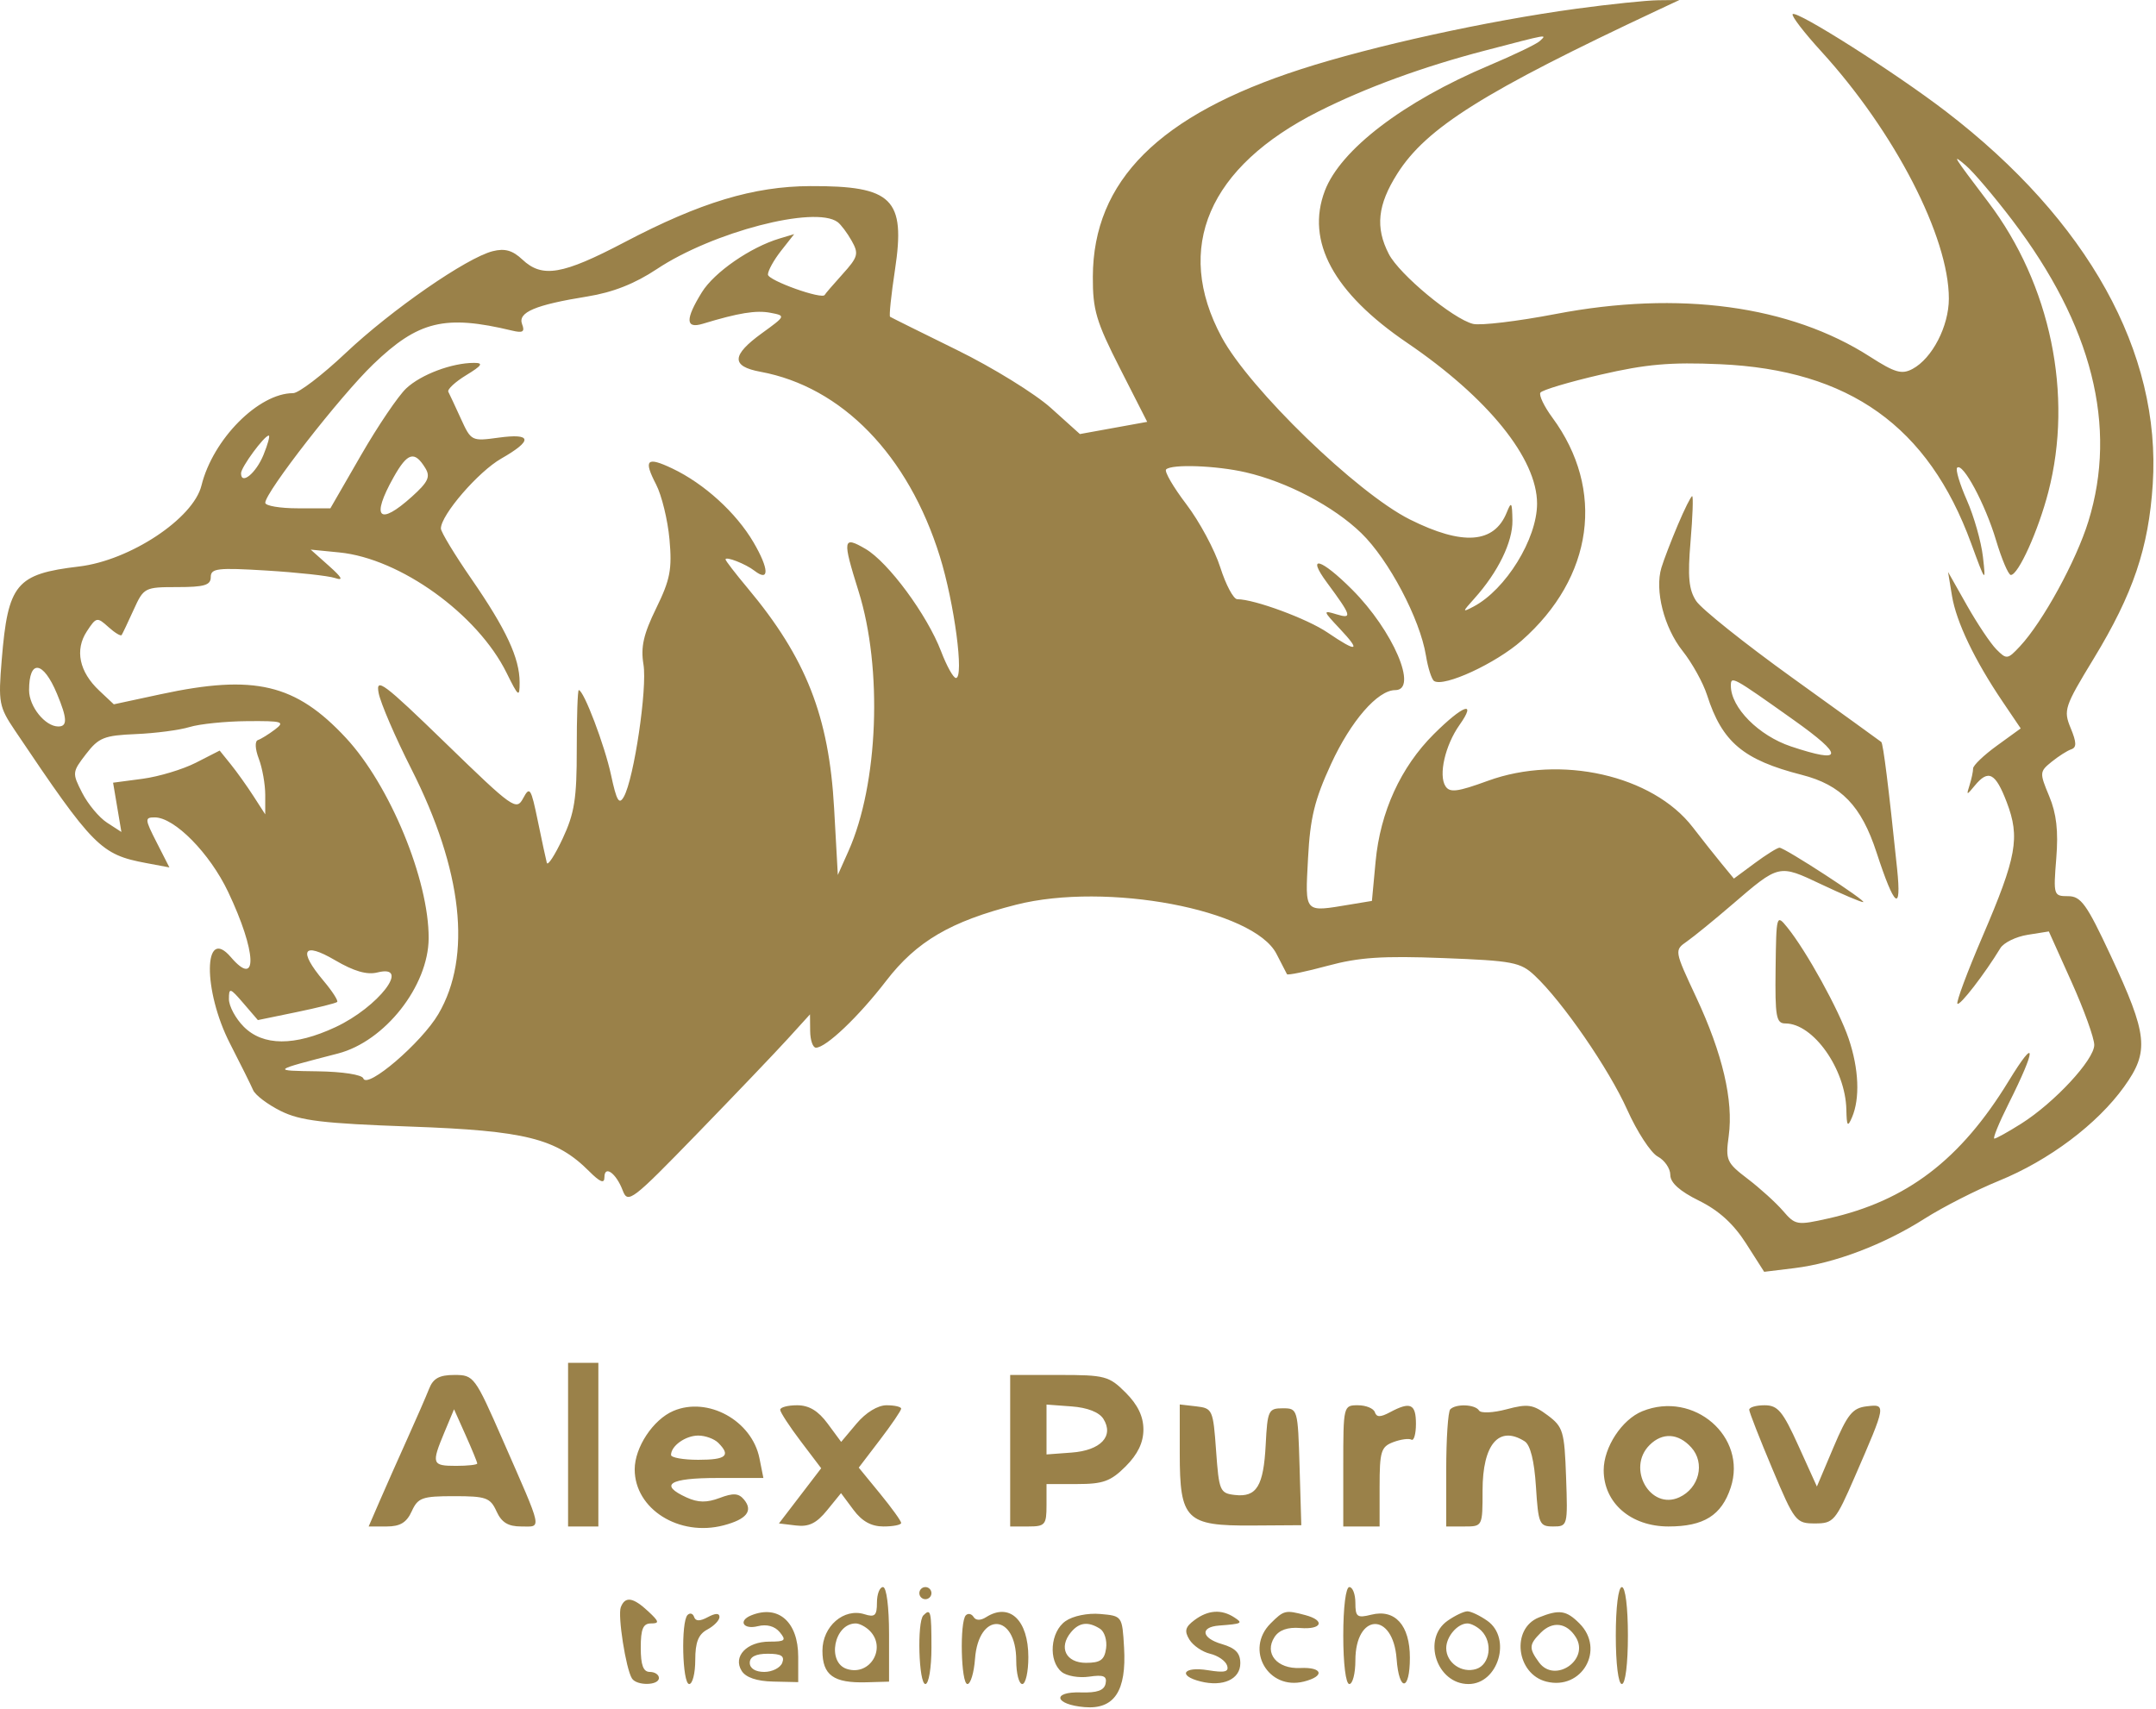 <?xml version="1.0" encoding="UTF-8"?> <svg xmlns="http://www.w3.org/2000/svg" width="502" height="398" viewBox="0 0 502 398" fill="none"> <path fill-rule="evenodd" clip-rule="evenodd" d="M367.054 2.03C346.215 4.868 319.673 10.697 302.87 16.126C269.895 26.782 254.54 42.102 254.455 64.432C254.426 72.183 255.217 74.861 260.765 85.768L267.111 98.238L259.278 99.659L251.443 101.081L244.696 95.008C240.984 91.668 231.145 85.594 222.829 81.51C214.515 77.425 207.501 73.942 207.245 73.767C206.987 73.593 207.501 68.663 208.388 62.813C210.888 46.299 207.814 43.262 188.675 43.338C175.458 43.391 163.08 47.129 145.434 56.396C130.942 64.006 126.259 64.799 121.617 60.434C119.345 58.297 117.542 57.789 114.741 58.492C108.648 60.022 91.151 72.141 80.462 82.235C75.031 87.362 69.534 91.557 68.246 91.557C60.207 91.557 49.572 102.278 46.909 113.064C45.011 120.759 30.267 130.514 18.408 131.923C3.734 133.666 1.859 135.928 0.401 153.656C-0.421 163.639 -0.245 164.579 3.502 170.151C21.742 197.28 23.444 198.999 34.035 200.987L39.444 202.002L36.474 196.176C33.703 190.741 33.674 190.351 36.033 190.351C40.624 190.351 48.836 198.685 53.115 207.691C59.752 221.656 60.112 230.329 53.744 222.884C47.348 215.408 47.204 230.662 53.554 243.024C56.017 247.82 58.44 252.698 58.938 253.862C59.437 255.026 62.33 257.215 65.369 258.725C69.939 260.996 75.159 261.623 95.589 262.354C122.36 263.312 129.532 265.106 137.179 272.76C139.726 275.309 140.731 275.711 140.731 274.18C140.731 271.231 143.453 273.178 144.991 277.227C146.19 280.384 147.098 279.691 162.299 264.035C171.123 254.946 180.65 244.97 183.47 241.865L188.599 236.22L188.637 240.101C188.658 242.235 189.26 243.982 189.976 243.982C192.33 243.982 199.923 236.754 206.345 228.4C213.407 219.216 221.385 214.545 236.61 210.682C257.656 205.344 291.93 211.816 297.21 222.126C298.397 224.444 299.5 226.578 299.659 226.867C299.82 227.156 304.076 226.276 309.117 224.909C316.417 222.932 321.891 222.565 336.003 223.11C352.279 223.737 354.018 224.07 357.338 227.183C363.826 233.27 374.609 248.918 378.878 258.44C381.176 263.566 384.373 268.466 385.983 269.329C387.594 270.191 388.911 272.115 388.911 273.604C388.911 275.429 391.095 277.39 395.609 279.619C400.213 281.894 403.63 284.999 406.537 289.552L410.768 296.175L417.818 295.316C427.211 294.171 438.66 289.82 448.114 283.801C452.367 281.094 460.162 277.121 465.436 274.973C477.098 270.222 488.328 261.782 494.579 253.07C500.497 244.822 500.109 241.064 491.419 222.459C485.852 210.541 484.528 208.699 481.531 208.699C478.153 208.699 478.089 208.494 478.78 199.875C479.291 193.506 478.832 189.482 477.133 185.412C474.856 179.955 474.874 179.694 477.693 177.411C479.295 176.112 481.358 174.798 482.276 174.492C483.543 174.069 483.51 172.882 482.132 169.554C480.41 165.392 480.678 164.581 487.471 153.416C496.677 138.281 500.286 127.621 501.246 112.727C503.223 82.08 486.141 51.308 453.071 25.942C441.366 16.963 418.348 2.346 417.405 3.291C417.04 3.657 420.04 7.569 424.073 11.985C441.147 30.683 453.784 55.178 453.77 69.55C453.765 75.971 449.893 83.46 445.308 85.916C442.807 87.255 441.216 86.795 435.385 83.051C416.817 71.125 390.939 67.613 362.222 73.122C353.359 74.823 344.695 75.859 342.968 75.424C338.282 74.247 325.828 63.909 323.373 59.159C320.185 52.986 320.743 47.706 325.358 40.425C332.123 29.748 345.506 21.349 386.091 2.315L391.026 0L386.091 0.055C383.376 0.085 374.81 0.974 367.054 2.03ZM358.523 9.558C357.787 10.256 352.486 12.809 346.744 15.231C326.776 23.657 312.118 34.845 308.471 44.442C304.004 56.203 310.476 68.165 327.61 79.817C346.464 92.638 357.888 106.775 357.888 117.283C357.888 125.494 350.584 137.327 343.082 141.267C340.427 142.662 340.438 142.552 343.287 139.382C348.806 133.238 352.238 126.197 352.153 121.195C352.08 116.922 351.901 116.672 350.828 119.339C347.91 126.588 340.567 127.12 328.276 120.972C315.943 114.805 290.936 90.578 284.448 78.513C273.256 57.7 281.373 38.835 307.075 25.919C318.147 20.355 331.342 15.535 345.902 11.737C360.84 7.84 360.222 7.947 358.523 9.558ZM468.52 51.253C487.132 75.723 493.09 99.277 486.259 121.4C483.415 130.615 475.634 144.827 470.319 150.516C467.448 153.588 467.214 153.62 464.835 151.222C463.469 149.844 460.378 145.223 457.965 140.954L453.58 133.192L454.498 138.759C455.503 144.849 459.758 153.742 466.292 163.409L470.499 169.631L464.958 173.649C461.91 175.86 459.416 178.246 459.416 178.953C459.416 179.662 459.047 181.405 458.596 182.826C457.82 185.273 457.885 185.279 459.81 182.942C462.974 179.097 464.627 179.957 467.243 186.81C470.38 195.034 469.571 199.522 461.601 218.09C458.051 226.359 455.427 233.403 455.768 233.745C456.325 234.302 462.121 226.796 465.762 220.802C466.538 219.525 469.394 218.127 472.11 217.696L477.047 216.911L482.338 228.682C485.248 235.157 487.627 241.755 487.624 243.346C487.617 246.797 478.353 256.788 470.635 261.664C467.598 263.582 464.773 265.153 464.359 265.153C463.946 265.153 465.436 261.5 467.673 257.037C474.22 243.974 474.231 241.044 467.695 251.745C456.485 270.099 443.959 279.65 425.732 283.743C418.41 285.386 418.025 285.322 415.156 281.989C413.517 280.086 409.819 276.73 406.935 274.531C401.99 270.759 401.739 270.191 402.514 264.527C403.639 256.312 401.076 245.367 394.964 232.291C389.832 221.306 389.832 221.303 392.776 219.24C394.396 218.104 399.107 214.265 403.245 210.709C414.324 201.186 414.122 201.233 424.073 205.942C428.916 208.234 433.297 210.096 433.809 210.08C434.981 210.042 415.566 197.408 414.337 197.408C413.837 197.408 411.246 199.027 408.573 201.005L403.717 204.602L400.897 201.178C399.346 199.295 396.3 195.448 394.13 192.631C384.807 180.527 363.326 175.669 346.417 181.839C339.344 184.421 337.562 184.645 336.558 183.084C334.896 180.5 336.489 173.556 339.828 168.828C343.944 162.999 340.682 164.158 333.863 170.945C326.144 178.63 321.371 189.074 320.291 200.644L319.436 209.802L314.338 210.646C303.521 212.437 303.881 212.833 304.561 199.874C305.056 190.447 306.078 186.258 309.921 177.916C314.533 167.897 320.773 160.713 324.859 160.713C330.311 160.713 324.367 146.846 314.819 137.292C307.554 130.02 304.077 129.052 308.96 135.662C314.712 143.447 314.939 144.204 311.178 143.054C307.963 142.072 307.996 142.206 311.971 146.432C316.978 151.754 316.06 152.029 309.096 147.298C304.368 144.087 292.059 139.543 288.089 139.543C287.208 139.543 285.427 136.208 284.131 132.133C282.835 128.057 279.28 121.444 276.232 117.435C273.183 113.427 271.061 109.775 271.515 109.32C272.801 108.034 283.196 108.41 290.045 109.991C299.716 112.22 310.555 117.927 316.978 124.166C323.348 130.352 330.617 144.12 332.007 152.629C332.485 155.557 333.348 158.245 333.925 158.602C336.266 160.05 348.263 154.502 354.307 149.177C371.024 134.449 373.824 114.04 361.436 97.232C359.537 94.655 358.289 92.049 358.664 91.443C359.039 90.834 365.341 88.952 372.666 87.257C383.297 84.798 388.915 84.305 400.492 84.815C430.573 86.142 448.989 99.278 458.955 126.522C462.32 135.718 462.406 135.815 461.702 129.659C461.303 126.163 459.619 120.236 457.963 116.487C456.306 112.737 455.286 109.333 455.698 108.922C457 107.618 462.231 117.362 464.747 125.781C466.081 130.242 467.635 133.895 468.201 133.896C469.942 133.899 474.595 123.596 476.934 114.556C482.785 91.961 477.457 66.234 462.966 47.099C454.55 35.986 454.346 35.651 457.737 38.551C459.501 40.058 464.353 45.774 468.52 51.253ZM195.02 51.708C195.796 52.278 197.274 54.245 198.305 56.08C199.998 59.093 199.794 59.841 196.189 63.835C193.995 66.267 192.127 68.438 192.038 68.661C191.554 69.863 178.804 65.307 178.804 63.933C178.804 63.035 180.179 60.55 181.86 58.41L184.917 54.522L181.507 55.544C174.709 57.583 166.294 63.409 163.416 68.071C159.524 74.375 159.594 76.629 163.645 75.396C171.954 72.868 176.05 72.202 179.384 72.84C182.984 73.528 182.968 73.564 177.381 77.614C170.303 82.747 170.205 85.312 177.041 86.572C196.019 90.068 211.493 105.987 218.824 129.553C222.224 140.483 224.528 157.89 222.575 157.89C221.979 157.89 220.425 155.097 219.122 151.682C215.88 143.188 206.82 130.908 201.514 127.819C196.232 124.743 196.102 125.541 199.906 137.69C205.551 155.707 204.512 182.592 197.567 198.173L195.078 203.759L194.214 188.234C193.019 166.801 187.685 153.219 174.063 136.939C171.242 133.567 168.933 130.569 168.933 130.28C168.933 129.488 173.612 131.313 175.665 132.907C179.189 135.639 179.088 132.513 175.451 126.303C171.412 119.404 163.956 112.621 156.536 109.097C150.562 106.26 149.777 107.038 152.768 112.825C154.074 115.352 155.475 121.103 155.883 125.606C156.513 132.566 156.051 134.969 152.789 141.639C149.821 147.71 149.151 150.673 149.825 154.746C150.74 160.273 147.622 181.309 145.262 185.529C144.152 187.514 143.571 186.532 142.275 180.48C140.795 173.573 135.907 160.713 134.762 160.713C134.496 160.713 134.283 166.906 134.291 174.474C134.304 185.977 133.765 189.392 131.003 195.291C129.186 199.172 127.53 201.713 127.321 200.936C127.112 200.16 126.165 195.754 125.216 191.143C123.641 183.502 123.342 183.036 121.824 185.874C120.229 188.857 119.483 188.329 103.755 173.059C89.272 159.001 87.444 157.633 88.163 161.393C88.612 163.736 92.036 171.686 95.771 179.06C107.715 202.634 109.934 222.715 102.081 236.13C98.17 242.81 85.453 253.717 84.592 251.131C84.307 250.273 79.752 249.566 73.986 249.484C63.182 249.33 63.15 249.358 78.686 245.339C89.603 242.515 99.738 229.646 99.807 218.522C99.891 204.935 90.772 182.837 80.54 171.834C68.831 159.244 59.239 156.977 37.467 161.66L26.502 164.018L23.101 160.82C18.452 156.449 17.384 151.356 20.213 147.037C22.406 143.686 22.616 143.643 25.22 146.001C26.716 147.356 28.112 148.203 28.325 147.885C28.537 147.566 29.792 144.924 31.113 142.013C33.468 136.827 33.674 136.72 41.296 136.72C47.578 136.72 49.074 136.273 49.074 134.396C49.074 132.348 50.623 132.166 62.117 132.87C69.29 133.31 76.43 134.089 77.981 134.602C80.057 135.289 79.686 134.54 76.571 131.762L72.341 127.991L79.017 128.651C93.175 130.051 111.192 143.023 117.942 156.672C120.738 162.328 120.987 162.51 120.988 158.904C120.989 153.257 117.856 146.532 109.762 134.812C105.855 129.157 102.658 123.874 102.658 123.074C102.658 119.925 111.347 109.858 116.711 106.792C124.131 102.551 123.904 100.846 116.061 101.922C109.819 102.779 109.687 102.712 107.323 97.527C106.003 94.632 104.683 91.805 104.391 91.246C104.101 90.688 105.97 88.943 108.548 87.371C112.233 85.123 112.629 84.51 110.404 84.506C105.253 84.496 98.024 87.21 94.582 90.446C92.715 92.202 87.979 99.204 84.057 106.005L76.925 118.373H69.346C65.176 118.373 61.765 117.792 61.765 117.084C61.765 114.628 79.218 92.23 86.875 84.857C97.398 74.727 103.573 73.225 119.242 76.992C121.742 77.592 122.245 77.27 121.568 75.503C120.507 72.739 124.587 71.005 136.76 69.043C142.712 68.083 147.8 66.076 152.934 62.665C165.948 54.017 189.738 47.824 195.02 51.708ZM61.352 105.927C59.61 110.199 56.124 113.057 56.124 110.212C56.124 108.801 61.538 101.436 62.576 101.436C62.91 101.436 62.358 103.457 61.352 105.927ZM99.033 109.011C100.264 111.021 99.693 112.244 95.937 115.63C88.206 122.604 86.319 120.624 91.652 111.129C94.888 105.364 96.513 104.897 99.033 109.011ZM390.657 122.254C389.098 125.94 387.382 130.413 386.844 132.192C385.245 137.467 387.45 146.146 391.769 151.587C393.99 154.383 396.554 159.009 397.469 161.867C400.97 172.812 405.897 176.965 419.517 180.444C428.7 182.789 433.383 187.649 436.928 198.506C441.129 211.379 442.798 212.71 441.721 202.329C439.743 183.252 438.483 173.168 438.035 172.791C437.774 172.573 428.463 165.849 417.344 157.851C406.227 149.853 396.142 141.798 394.933 139.953C393.207 137.316 392.928 134.349 393.626 126.074C394.116 120.286 394.285 115.55 394.001 115.55C393.719 115.55 392.213 118.567 390.657 122.254ZM13.26 161.546C15.664 167.304 15.743 169.181 13.58 169.181C10.514 169.181 6.77 164.535 6.77 160.73C6.77 153.452 10.053 153.865 13.26 161.546ZM417.624 167.66C429.453 176.061 429.271 177.914 417.016 173.829C409.506 171.325 403.012 164.78 403.012 159.715C403.012 157.329 403.284 157.477 417.624 167.66ZM64.032 169.881C62.566 170.992 60.781 172.097 60.067 172.335C59.304 172.589 59.387 174.396 60.267 176.712C61.091 178.881 61.762 182.678 61.759 185.15L61.755 189.646L59.028 185.412C57.527 183.083 55.142 179.741 53.726 177.984L51.149 174.791L45.608 177.619C42.559 179.175 36.974 180.857 33.197 181.36L26.33 182.271L27.299 188.01L28.266 193.747L24.921 191.578C23.081 190.384 20.484 187.269 19.147 184.655C16.775 180.013 16.795 179.803 20.031 175.6C22.98 171.769 24.253 171.26 31.626 170.952C36.181 170.762 41.812 170.022 44.138 169.309C46.465 168.595 52.493 167.979 57.534 167.936C65.782 167.867 66.434 168.062 64.032 169.881ZM413.427 225.571C413.286 236.79 413.562 238.337 415.704 238.337C422.197 238.337 429.701 248.943 429.903 258.404C429.986 262.274 430.202 262.571 431.214 260.213C433.112 255.791 432.82 248.894 430.437 241.867C428.168 235.178 420.588 221.438 416.143 215.954C413.63 212.857 413.585 213.019 413.427 225.571ZM87.874 226.461C95.859 224.455 88.127 234.529 78.093 239.206C68.564 243.647 61.267 243.613 56.766 239.106C54.862 237.201 53.304 234.308 53.304 232.678C53.304 229.931 53.554 230.002 56.674 233.633L60.044 237.555L69.013 235.705C73.945 234.686 78.218 233.619 78.508 233.332C78.799 233.046 77.372 230.83 75.336 228.41C69.36 221.299 70.517 219.215 78.004 223.605C82.415 226.192 85.448 227.07 87.874 226.461ZM132.27 336.426V355.479H135.796H139.321V336.426V317.373H135.796H132.27V336.426ZM99.928 323.371C99.24 325.118 96.958 330.357 94.857 335.014C92.756 339.672 89.867 346.181 88.437 349.481L85.837 355.479H90.047C93.171 355.479 94.673 354.567 95.864 351.951C97.311 348.771 98.288 348.422 105.735 348.422C113.182 348.422 114.159 348.771 115.606 351.951C116.79 354.552 118.303 355.479 121.367 355.479C126.21 355.479 126.52 356.934 117.071 335.367C110.565 320.517 110.325 320.195 105.801 320.195C102.318 320.195 100.87 320.978 99.928 323.371ZM235.209 337.837V355.479H239.439C243.334 355.479 243.669 355.087 243.669 350.539V345.599H250.828C256.861 345.599 258.636 344.95 262.109 341.474C264.922 338.658 266.231 335.935 266.231 332.897C266.231 329.86 264.922 327.136 262.109 324.321C258.234 320.442 257.306 320.195 246.598 320.195H235.209V337.837ZM156.789 328.57C152.07 330.583 147.782 337.062 147.782 342.183C147.782 351.431 158.14 357.942 168.512 355.211C173.86 353.802 175.409 351.835 173.231 349.21C171.996 347.719 170.744 347.637 167.568 348.837C164.565 349.972 162.537 349.942 159.866 348.724C153.357 345.756 155.821 344.188 166.994 344.188H177.747L176.831 339.601C175.077 330.81 164.8 325.153 156.789 328.57ZM181.66 328.31C181.679 328.892 183.834 332.193 186.448 335.644L191.202 341.92L186.285 348.346L181.368 354.773L185.337 355.25C188.328 355.61 190.109 354.741 192.565 351.722L195.824 347.716L198.712 351.598C200.712 354.283 202.868 355.479 205.713 355.479C207.976 355.479 209.827 355.109 209.827 354.657C209.827 354.206 207.604 351.123 204.89 347.807L199.952 341.776L204.89 335.304C207.604 331.744 209.827 328.477 209.827 328.042C209.827 327.608 208.297 327.252 206.427 327.252C204.375 327.252 201.606 328.943 199.441 331.517L195.855 335.782L192.705 331.517C190.498 328.531 188.366 327.252 185.59 327.252C183.408 327.252 181.64 327.729 181.66 328.31ZM256.914 330.427C259.429 334.441 256.291 337.768 249.518 338.27L243.669 338.705V332.897V327.09L249.518 327.524C253.204 327.797 255.94 328.871 256.914 330.427ZM274.692 338.45C274.692 353.939 276.12 355.359 291.589 355.257L302.993 355.182L302.591 341.57C302.193 328.099 302.152 327.958 298.664 327.958C295.346 327.958 295.113 328.453 294.707 336.376C294.208 346.102 292.596 348.733 287.504 348.141C284.049 347.739 283.821 347.199 283.152 337.837C282.473 328.309 282.309 327.942 278.57 327.512L274.692 327.064V338.45ZM312.765 341.365V355.479H316.995H321.225V346.26C321.225 337.995 321.554 336.915 324.398 335.84C326.144 335.179 328.048 334.921 328.629 335.263C329.21 335.606 329.686 333.943 329.686 331.569C329.686 326.92 328.389 326.337 323.668 328.865C321.407 330.076 320.52 330.076 320.117 328.865C319.822 327.979 318.047 327.252 316.173 327.252C312.796 327.252 312.765 327.382 312.765 341.365ZM337.677 328.193C337.16 328.71 336.737 335.061 336.737 342.307V355.479H340.967C345.192 355.479 345.197 355.468 345.197 347.111C345.197 336.324 349.013 331.857 354.995 335.645C356.323 336.486 357.244 340.178 357.628 346.209C358.182 354.916 358.424 355.479 361.635 355.479C365.007 355.479 365.048 355.321 364.643 343.982C364.262 333.293 363.96 332.281 360.341 329.581C356.945 327.049 355.722 326.871 350.79 328.189C347.668 329.022 344.794 329.152 344.377 328.476C343.485 327.032 339.025 326.844 337.677 328.193ZM382.407 328.635C377.643 330.563 373.4 337.031 373.4 342.37C373.4 349.994 379.713 355.479 388.489 355.479C396.713 355.479 400.838 352.9 402.974 346.422C406.876 334.587 394.392 323.788 382.407 328.635ZM407.287 328.31C407.311 328.892 409.737 335.085 412.677 342.071C417.842 354.347 418.175 354.773 422.584 354.773C426.927 354.773 427.374 354.247 431.925 343.773C439.197 327.035 439.21 326.958 434.637 327.499C431.335 327.888 430.169 329.329 426.896 337.066L423.043 346.175L418.756 336.714C415.088 328.617 413.949 327.252 410.856 327.252C408.868 327.252 407.262 327.729 407.287 328.31ZM111.119 340.814C111.119 341.117 108.898 341.365 106.183 341.365C100.568 341.365 100.407 340.9 103.482 333.535L105.717 328.185L108.417 334.224C109.903 337.545 111.119 340.51 111.119 340.814ZM167.241 336.002C170.222 338.986 169.084 339.954 162.588 339.954C159.098 339.954 156.242 339.446 156.242 338.825C156.242 336.711 159.618 334.309 162.588 334.309C164.216 334.309 166.311 335.071 167.241 336.002ZM393.795 337.075C397.07 340.696 395.654 346.568 390.992 348.695C384.26 351.764 378.673 341.934 384.076 336.526C387.073 333.527 390.776 333.736 393.795 337.075ZM204.186 373.215C204.186 376.226 203.697 376.684 201.297 375.921C196.498 374.397 191.495 378.721 191.495 384.395C191.495 390.122 194.078 391.981 201.735 391.765L207.006 391.615V380.604C207.006 374.203 206.416 369.592 205.596 369.592C204.821 369.592 204.186 371.222 204.186 373.215ZM214.057 371.004C214.057 371.78 214.691 372.415 215.467 372.415C216.243 372.415 216.877 371.78 216.877 371.004C216.877 370.227 216.243 369.592 215.467 369.592C214.691 369.592 214.057 370.227 214.057 371.004ZM312.765 380.883C312.765 387.47 313.353 392.174 314.175 392.174C314.95 392.174 315.585 389.711 315.585 386.701C315.585 375.6 324.364 375.25 325.184 386.32C325.759 394.086 328.276 393.86 328.276 386.042C328.276 378.481 324.82 374.635 319.277 376.028C316.001 376.851 315.585 376.54 315.585 373.273C315.585 371.249 314.95 369.592 314.175 369.592C313.353 369.592 312.765 374.296 312.765 380.883ZM376.22 380.883C376.22 387.47 376.808 392.174 377.63 392.174C378.452 392.174 379.04 387.47 379.04 380.883C379.04 374.296 378.452 369.592 377.63 369.592C376.808 369.592 376.22 374.296 376.22 380.883ZM144.544 374.291C143.794 376.247 145.721 388.567 147.134 390.857C148.226 392.623 153.422 392.545 153.422 390.763C153.422 389.986 152.47 389.351 151.307 389.351C149.78 389.351 149.192 387.783 149.192 383.706C149.192 379.349 149.735 378.06 151.573 378.06C153.593 378.06 153.494 377.631 150.926 375.238C147.399 371.948 145.548 371.673 144.544 374.291ZM160.09 376.09C158.521 377.661 158.867 392.174 160.473 392.174C161.248 392.174 161.883 389.656 161.883 386.578C161.883 382.427 162.61 380.592 164.703 379.472C166.254 378.641 167.523 377.327 167.523 376.55C167.523 375.622 166.595 375.636 164.817 376.588C162.947 377.59 161.957 377.578 161.615 376.55C161.343 375.732 160.656 375.524 160.09 376.09ZM174.926 376.172C171.793 377.438 173.059 379.552 176.441 378.703C178.521 378.179 180.388 378.686 181.55 380.087C183.14 382.007 182.827 382.295 179.15 382.295C173.869 382.295 170.583 385.766 172.694 389.117C173.66 390.651 176.205 391.513 180.015 391.598L185.855 391.729V385.819C185.855 377.705 181.234 373.625 174.926 376.172ZM214.997 376.179C213.489 377.688 213.914 392.174 215.467 392.174C216.251 392.174 216.877 388.41 216.877 383.706C216.877 375.162 216.704 374.47 214.997 376.179ZM224.889 376.158C223.414 377.634 223.747 392.174 225.257 392.174C225.988 392.174 226.78 389.539 227.02 386.32C227.839 375.25 236.619 375.6 236.619 386.701C236.619 389.711 237.253 392.174 238.029 392.174C238.804 392.174 239.439 389.361 239.439 385.923C239.439 377.27 235.077 373.132 229.605 376.597C228.309 377.417 227.212 377.401 226.689 376.553C226.228 375.807 225.418 375.629 224.889 376.158ZM248.093 377.52C244.553 380 244.036 386.728 247.182 389.34C248.338 390.301 251.219 390.802 253.585 390.455C256.955 389.96 257.787 390.307 257.429 392.057C257.102 393.656 255.463 394.244 251.674 394.124C244.803 393.91 245.543 396.954 252.506 397.547C259.446 398.137 262.321 393.808 261.726 383.665C261.297 376.332 261.28 376.309 256.201 375.859C253.269 375.599 249.826 376.305 248.093 377.52ZM278.134 377.272C275.958 378.889 275.713 379.823 276.941 381.827C277.79 383.213 279.963 384.697 281.772 385.124C283.58 385.552 285.349 386.774 285.705 387.841C286.205 389.344 285.196 389.594 281.226 388.949C275.541 388.026 274.121 390.211 279.526 391.568C284.77 392.887 288.793 391.052 288.793 387.343C288.793 384.952 287.668 383.786 284.457 382.852C279.722 381.473 279.362 378.893 283.857 378.553C289.238 378.145 289.487 378.01 287.383 376.649C284.383 374.71 281.302 374.917 278.134 377.272ZM295.843 378.06C289.78 384.129 295.251 393.691 303.589 391.597C308.573 390.345 307.99 388.188 302.736 388.438C297.34 388.694 294.295 385.028 296.753 381.236C297.819 379.593 299.821 378.886 302.739 379.125C307.793 379.537 308.661 377.39 303.952 376.127C299.305 374.881 298.93 374.971 295.843 378.06ZM337.051 377.435C331.048 381.642 334.526 392.174 341.917 392.174C348.869 392.174 352.048 381.469 346.293 377.435C344.57 376.227 342.49 375.238 341.672 375.238C340.854 375.238 338.774 376.227 337.051 377.435ZM358.283 376.677C351.794 379.291 353.046 389.847 360.054 391.607C368.353 393.691 373.803 384.109 367.759 378.06C364.692 374.991 363.062 374.752 358.283 376.677ZM202.494 379.754C206.504 383.768 202.581 390.376 197.203 388.667C192.443 387.155 194.198 378.06 199.251 378.06C200.104 378.06 201.563 378.823 202.494 379.754ZM256.13 379.3C257.168 379.959 257.803 382.012 257.541 383.865C257.161 386.558 256.219 387.234 252.855 387.234C248.175 387.234 246.423 383.658 249.366 380.11C251.284 377.797 253.368 377.547 256.13 379.3ZM344.915 379.754C347.641 382.482 346.949 387.641 343.72 388.667C340.356 389.735 336.737 387.22 336.737 383.816C336.737 381.123 339.362 378.06 341.672 378.06C342.525 378.06 343.985 378.823 344.915 379.754ZM366.896 381.236C370.214 386.51 362.009 392.147 358.334 387.118C355.942 383.843 355.996 382.979 358.764 380.207C361.512 377.456 364.778 377.87 366.896 381.236ZM182.135 387.234C181.688 388.399 179.804 389.351 177.948 389.351C175.889 389.351 174.574 388.526 174.574 387.234C174.574 385.829 175.98 385.117 178.76 385.117C181.902 385.117 182.744 385.645 182.135 387.234Z" fill="#9A8149"></path> </svg> 